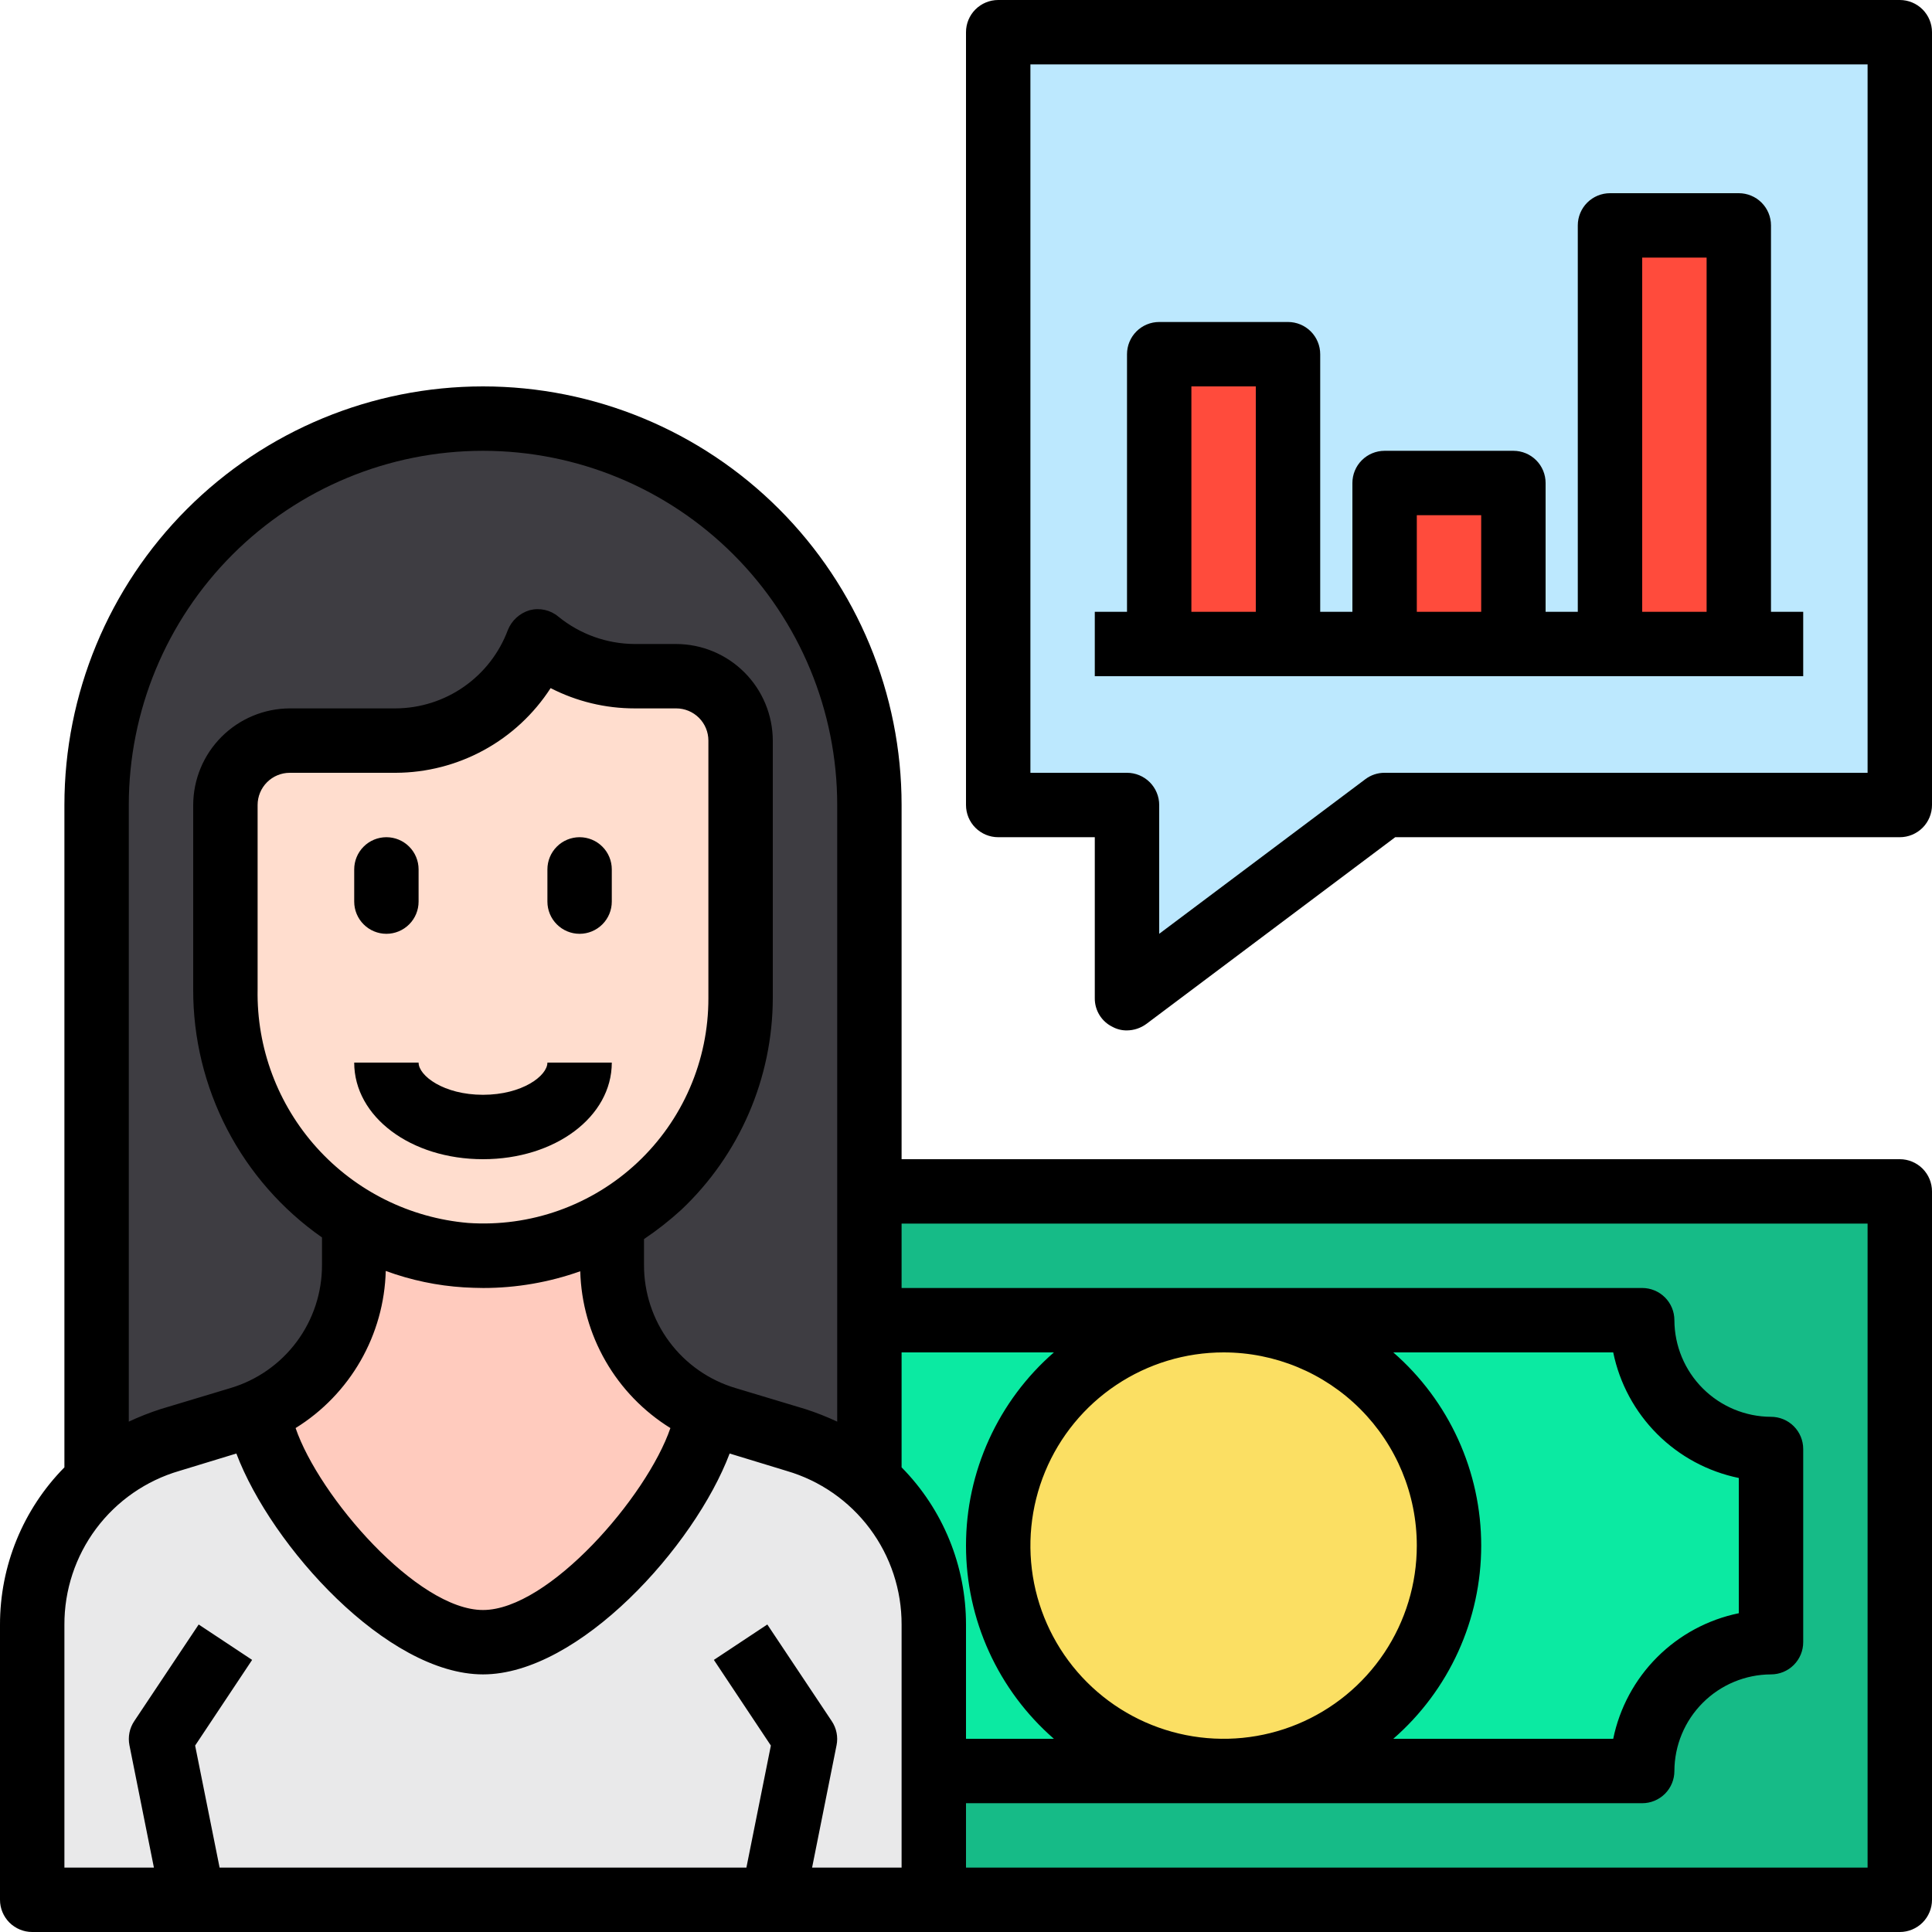 <svg xmlns="http://www.w3.org/2000/svg" width="92" height="92" viewBox="0 0 92 92" fill="none"><path d="M72.067 56.733H44.467H26.067V90.467H44.467H72.067H90.467V56.733H72.067Z" fill="#16BB87"></path><path d="M78.2 62.867H38.333C38.333 64.493 37.687 66.053 36.537 67.204C35.387 68.354 33.827 69 32.2 69V78.2C33.827 78.2 35.387 78.846 36.537 79.996C37.687 81.147 38.333 82.707 38.333 84.333H78.2C78.2 82.707 78.846 81.147 79.996 79.996C81.147 78.846 82.707 78.2 84.333 78.2V69C82.707 69 81.147 68.354 79.996 67.204C78.846 66.053 78.2 64.493 78.2 62.867Z" fill="#0BEAA2"></path><path d="M58.267 84.333C64.195 84.333 69 79.528 69 73.6C69 67.672 64.195 62.867 58.267 62.867C52.339 62.867 47.533 67.672 47.533 73.6C47.533 79.528 52.339 84.333 58.267 84.333Z" fill="#FBDF63"></path><path d="M90.467 1.533H47.533V38.333H53.667V47.533L65.933 38.333H90.467V1.533Z" fill="#BCE8FE"></path><path d="M41.4 73.6H4.6V38.333C4.6 33.453 6.539 28.773 9.989 25.323C13.44 21.872 18.12 19.933 23 19.933C27.88 19.933 32.56 21.872 36.011 25.323C39.461 28.773 41.4 33.453 41.4 38.333V73.6Z" fill="#3E3D42"></path><path d="M44.467 77.372C44.466 75.394 43.827 73.469 42.645 71.883C41.462 70.297 39.8 69.136 37.904 68.571L34.592 67.574C33.014 67.098 31.632 66.126 30.649 64.804C29.666 63.481 29.134 61.877 29.133 60.229V52.133H16.867V60.229C16.866 61.877 16.334 63.481 15.351 64.804C14.368 66.126 12.986 67.098 11.408 67.574L8.096 68.571C6.2 69.136 4.538 70.297 3.355 71.883C2.173 73.469 1.534 75.394 1.533 77.372V90.467H44.467V77.372Z" fill="#E9E9EA"></path><path d="M33.687 67.237C33.273 70.809 27.41 78.2 23 78.2C18.59 78.2 12.727 70.809 12.313 67.237C13.668 66.634 14.82 65.652 15.628 64.408C16.437 63.164 16.867 61.713 16.867 60.229V52.133H29.133V60.229C29.133 61.713 29.563 63.164 30.372 64.408C31.18 65.652 32.332 66.634 33.687 67.237Z" fill="#FFCBBE"></path><path d="M35.267 35.267C35.267 34.453 34.944 33.673 34.368 33.098C33.793 32.523 33.013 32.2 32.2 32.2H30.222C28.543 32.198 26.917 31.612 25.622 30.544C25.11 31.929 24.186 33.124 22.974 33.969C21.763 34.813 20.322 35.266 18.845 35.267H13.8C12.987 35.267 12.207 35.59 11.632 36.165C11.056 36.74 10.733 37.52 10.733 38.333V47.116C10.692 50.282 11.851 53.347 13.975 55.695C16.1 58.042 19.034 59.5 22.189 59.774C23.864 59.885 25.545 59.651 27.126 59.086C28.708 58.521 30.156 57.637 31.383 56.49C32.608 55.342 33.586 53.955 34.254 52.415C34.922 50.874 35.267 49.213 35.267 47.533V35.267Z" fill="#FFDDCE"></path><path d="M55.2 16.867H61.333V30.667H55.2V16.867Z" fill="#FF4B3C"></path><path d="M65.933 23H72.067V30.667H65.933V23Z" fill="#FF4B3C"></path><path d="M76.667 10.733H82.8V30.667H76.667V10.733Z" fill="#FF4B3C"></path><path d="M90.467 55.2H42.933V38.333C42.933 33.047 40.833 27.977 37.095 24.238C33.357 20.5 28.287 18.4 23 18.4C17.713 18.4 12.643 20.5 8.905 24.238C5.167 27.977 3.067 33.047 3.067 38.333V69.874C1.097 71.872 -0.005 74.566 2.01843e-05 77.372V90.467C2.01843e-05 90.873 0.162 91.263 0.449 91.551C0.737 91.838 1.127 92 1.533 92H90.467C90.873 92 91.263 91.838 91.551 91.551C91.838 91.263 92 90.873 92 90.467V56.733C92 56.327 91.838 55.937 91.551 55.649C91.263 55.362 90.873 55.2 90.467 55.2ZM6.133 38.333C6.133 33.86 7.91 29.57 11.073 26.407C14.237 23.244 18.527 21.467 23 21.467C27.473 21.467 31.763 23.244 34.927 26.407C38.09 29.57 39.867 33.86 39.867 38.333V67.697C39.374 67.466 38.867 67.266 38.349 67.099L35.037 66.102C33.771 65.728 32.661 64.953 31.873 63.894C31.085 62.835 30.662 61.549 30.667 60.229V59.003C31.294 58.583 31.888 58.116 32.445 57.607C33.816 56.311 34.909 54.75 35.658 53.018C36.407 51.286 36.795 49.42 36.8 47.533V35.267C36.796 34.048 36.311 32.88 35.449 32.018C34.587 31.156 33.419 30.67 32.2 30.667H30.222C28.897 30.66 27.615 30.2 26.588 29.363C26.402 29.207 26.18 29.097 25.943 29.044C25.706 28.991 25.459 28.995 25.223 29.057C24.989 29.126 24.773 29.247 24.592 29.412C24.412 29.576 24.271 29.78 24.181 30.007C23.774 31.096 23.045 32.035 22.092 32.701C21.14 33.366 20.007 33.726 18.845 33.733H13.8C12.581 33.737 11.413 34.223 10.551 35.085C9.689 35.947 9.204 37.114 9.2 38.333V47.119C9.194 49.436 9.749 51.72 10.817 53.776C11.885 55.831 13.435 57.599 15.333 58.926V60.229C15.338 61.549 14.915 62.835 14.127 63.894C13.339 64.953 12.229 65.728 10.963 66.102L7.651 67.099C7.133 67.266 6.626 67.466 6.133 67.697V38.333ZM18.369 60.521C19.567 60.961 20.822 61.225 22.095 61.303C22.402 61.318 22.709 61.333 23.015 61.333C24.588 61.333 26.149 61.063 27.631 60.536C27.672 62.039 28.086 63.508 28.836 64.811C29.585 66.115 30.646 67.211 31.924 68.003C30.805 71.269 26.128 76.667 23 76.667C19.872 76.667 15.195 71.269 14.076 68.003C15.356 67.21 16.418 66.11 17.168 64.804C17.917 63.498 18.33 62.026 18.369 60.521ZM12.267 47.119V38.333C12.267 37.927 12.428 37.537 12.716 37.249C13.003 36.962 13.393 36.8 13.8 36.8H18.845C20.312 36.795 21.756 36.423 23.044 35.719C24.332 35.015 25.423 34 26.22 32.767C27.458 33.403 28.83 33.734 30.222 33.733H32.2C32.607 33.733 32.997 33.895 33.284 34.182C33.572 34.47 33.733 34.86 33.733 35.267V47.533C33.736 49.003 33.436 50.457 32.852 51.805C32.269 53.154 31.414 54.368 30.341 55.372C29.268 56.376 28 57.148 26.616 57.641C25.232 58.134 23.761 58.336 22.295 58.236C19.525 58 16.949 56.72 15.087 54.656C13.226 52.592 12.217 49.898 12.267 47.119ZM42.933 88.933H38.671L39.836 83.107C39.876 82.909 39.876 82.706 39.836 82.509C39.797 82.311 39.718 82.124 39.606 81.957L36.539 77.357L33.994 79.043L36.708 83.122L35.543 88.933H10.457L9.292 83.122L12.006 79.043L9.461 77.357L6.394 81.957C6.282 82.124 6.203 82.311 6.164 82.509C6.125 82.706 6.125 82.909 6.164 83.107L7.329 88.933H3.067V77.372C3.06 75.722 3.591 74.114 4.578 72.792C5.566 71.47 6.957 70.505 8.541 70.043L11.255 69.215C12.926 73.631 18.431 79.733 23 79.733C27.569 79.733 33.074 73.631 34.745 69.215L37.459 70.043C39.044 70.505 40.434 71.47 41.422 72.792C42.409 74.114 42.94 75.722 42.933 77.372V88.933ZM42.933 69.874V64.4H50.186C48.871 65.545 47.818 66.959 47.096 68.546C46.373 70.133 46 71.856 46 73.6C46 75.344 46.373 77.067 47.096 78.654C47.818 80.241 48.871 81.655 50.186 82.8H46V77.372C46.005 74.566 44.903 71.872 42.933 69.874ZM67.467 73.6C67.467 75.42 66.927 77.198 65.916 78.711C64.905 80.224 63.468 81.403 61.787 82.1C60.106 82.796 58.257 82.978 56.472 82.623C54.687 82.268 53.048 81.392 51.761 80.105C50.475 78.819 49.598 77.18 49.243 75.395C48.889 73.61 49.071 71.76 49.767 70.079C50.463 68.398 51.642 66.961 53.155 65.951C54.668 64.94 56.447 64.4 58.267 64.4C60.707 64.4 63.047 65.369 64.772 67.095C66.497 68.82 67.467 71.16 67.467 73.6ZM66.347 64.4H76.82C77.122 65.873 77.85 67.224 78.913 68.287C79.976 69.35 81.328 70.078 82.8 70.38V76.82C81.328 77.122 79.976 77.85 78.913 78.913C77.85 79.976 77.122 81.328 76.82 82.8H66.347C67.662 81.655 68.716 80.241 69.438 78.654C70.16 77.067 70.534 75.344 70.534 73.6C70.534 71.856 70.16 70.133 69.438 68.546C68.716 66.959 67.662 65.545 66.347 64.4ZM88.933 88.933H46V85.867H78.2C78.607 85.867 78.997 85.705 79.284 85.418C79.572 85.13 79.733 84.74 79.733 84.333C79.737 83.115 80.223 81.947 81.085 81.085C81.947 80.223 83.115 79.737 84.333 79.733C84.74 79.733 85.13 79.572 85.418 79.284C85.705 78.997 85.867 78.607 85.867 78.2V69C85.867 68.593 85.705 68.203 85.418 67.916C85.13 67.628 84.74 67.467 84.333 67.467C83.115 67.463 81.947 66.977 81.085 66.115C80.223 65.254 79.737 64.086 79.733 62.867C79.733 62.46 79.572 62.07 79.284 61.782C78.997 61.495 78.607 61.333 78.2 61.333H42.933V58.267H88.933V88.933Z" fill="black"></path><path d="M90.467 0H47.533C47.127 0 46.737 0.162 46.449 0.449C46.161 0.737 46 1.127 46 1.533V38.333C46 38.74 46.161 39.13 46.449 39.418C46.737 39.705 47.127 39.867 47.533 39.867H52.133V47.533C52.13 47.817 52.208 48.096 52.357 48.338C52.506 48.58 52.721 48.774 52.977 48.898C53.188 49.013 53.426 49.071 53.667 49.067C53.998 49.064 54.32 48.956 54.587 48.76L66.439 39.867H90.467C90.873 39.867 91.263 39.705 91.551 39.418C91.838 39.13 92 38.74 92 38.333V1.533C92 1.127 91.838 0.737 91.551 0.449C91.263 0.162 90.873 0 90.467 0ZM88.933 36.8H65.933C65.601 36.798 65.278 36.906 65.013 37.107L55.2 44.467V38.333C55.2 37.927 55.038 37.537 54.751 37.249C54.463 36.962 54.073 36.8 53.667 36.8H49.067V3.067H88.933V36.8Z" fill="black"></path><path d="M18.4 44.467C18.807 44.467 19.197 44.305 19.484 44.017C19.772 43.73 19.933 43.34 19.933 42.933V41.4C19.933 40.993 19.772 40.603 19.484 40.316C19.197 40.028 18.807 39.867 18.4 39.867C17.993 39.867 17.603 40.028 17.316 40.316C17.028 40.603 16.867 40.993 16.867 41.4V42.933C16.867 43.34 17.028 43.73 17.316 44.017C17.603 44.305 17.993 44.467 18.4 44.467Z" fill="black"></path><path d="M27.6 39.867C27.193 39.867 26.803 40.028 26.516 40.316C26.228 40.603 26.067 40.993 26.067 41.4V42.933C26.067 43.34 26.228 43.73 26.516 44.017C26.803 44.305 27.193 44.467 27.6 44.467C28.007 44.467 28.397 44.305 28.684 44.017C28.972 43.73 29.133 43.34 29.133 42.933V41.4C29.133 40.993 28.972 40.603 28.684 40.316C28.397 40.028 28.007 39.867 27.6 39.867Z" fill="black"></path><path d="M23 52.133C21.128 52.133 19.933 51.226 19.933 50.6H16.867C16.867 53.179 19.561 55.2 23 55.2C26.439 55.2 29.133 53.179 29.133 50.6H26.067C26.067 51.226 24.872 52.133 23 52.133Z" fill="black"></path><path d="M84.333 29.133V10.733C84.333 10.327 84.172 9.937 83.884 9.649C83.597 9.362 83.207 9.2 82.8 9.2H76.667C76.26 9.2 75.87 9.362 75.582 9.649C75.295 9.937 75.133 10.327 75.133 10.733V29.133H73.6V23C73.6 22.593 73.439 22.203 73.151 21.916C72.863 21.628 72.473 21.467 72.067 21.467H65.933C65.527 21.467 65.137 21.628 64.849 21.916C64.561 22.203 64.4 22.593 64.4 23V29.133H62.867V16.867C62.867 16.46 62.705 16.07 62.418 15.782C62.13 15.495 61.74 15.333 61.333 15.333H55.2C54.793 15.333 54.403 15.495 54.116 15.782C53.828 16.07 53.667 16.46 53.667 16.867V29.133H52.133V32.2H85.867V29.133H84.333ZM59.8 29.133H56.733V18.4H59.8V29.133ZM70.533 29.133H67.467V24.533H70.533V29.133ZM81.267 29.133H78.2V12.267H81.267V29.133Z" fill="black"></path></svg>